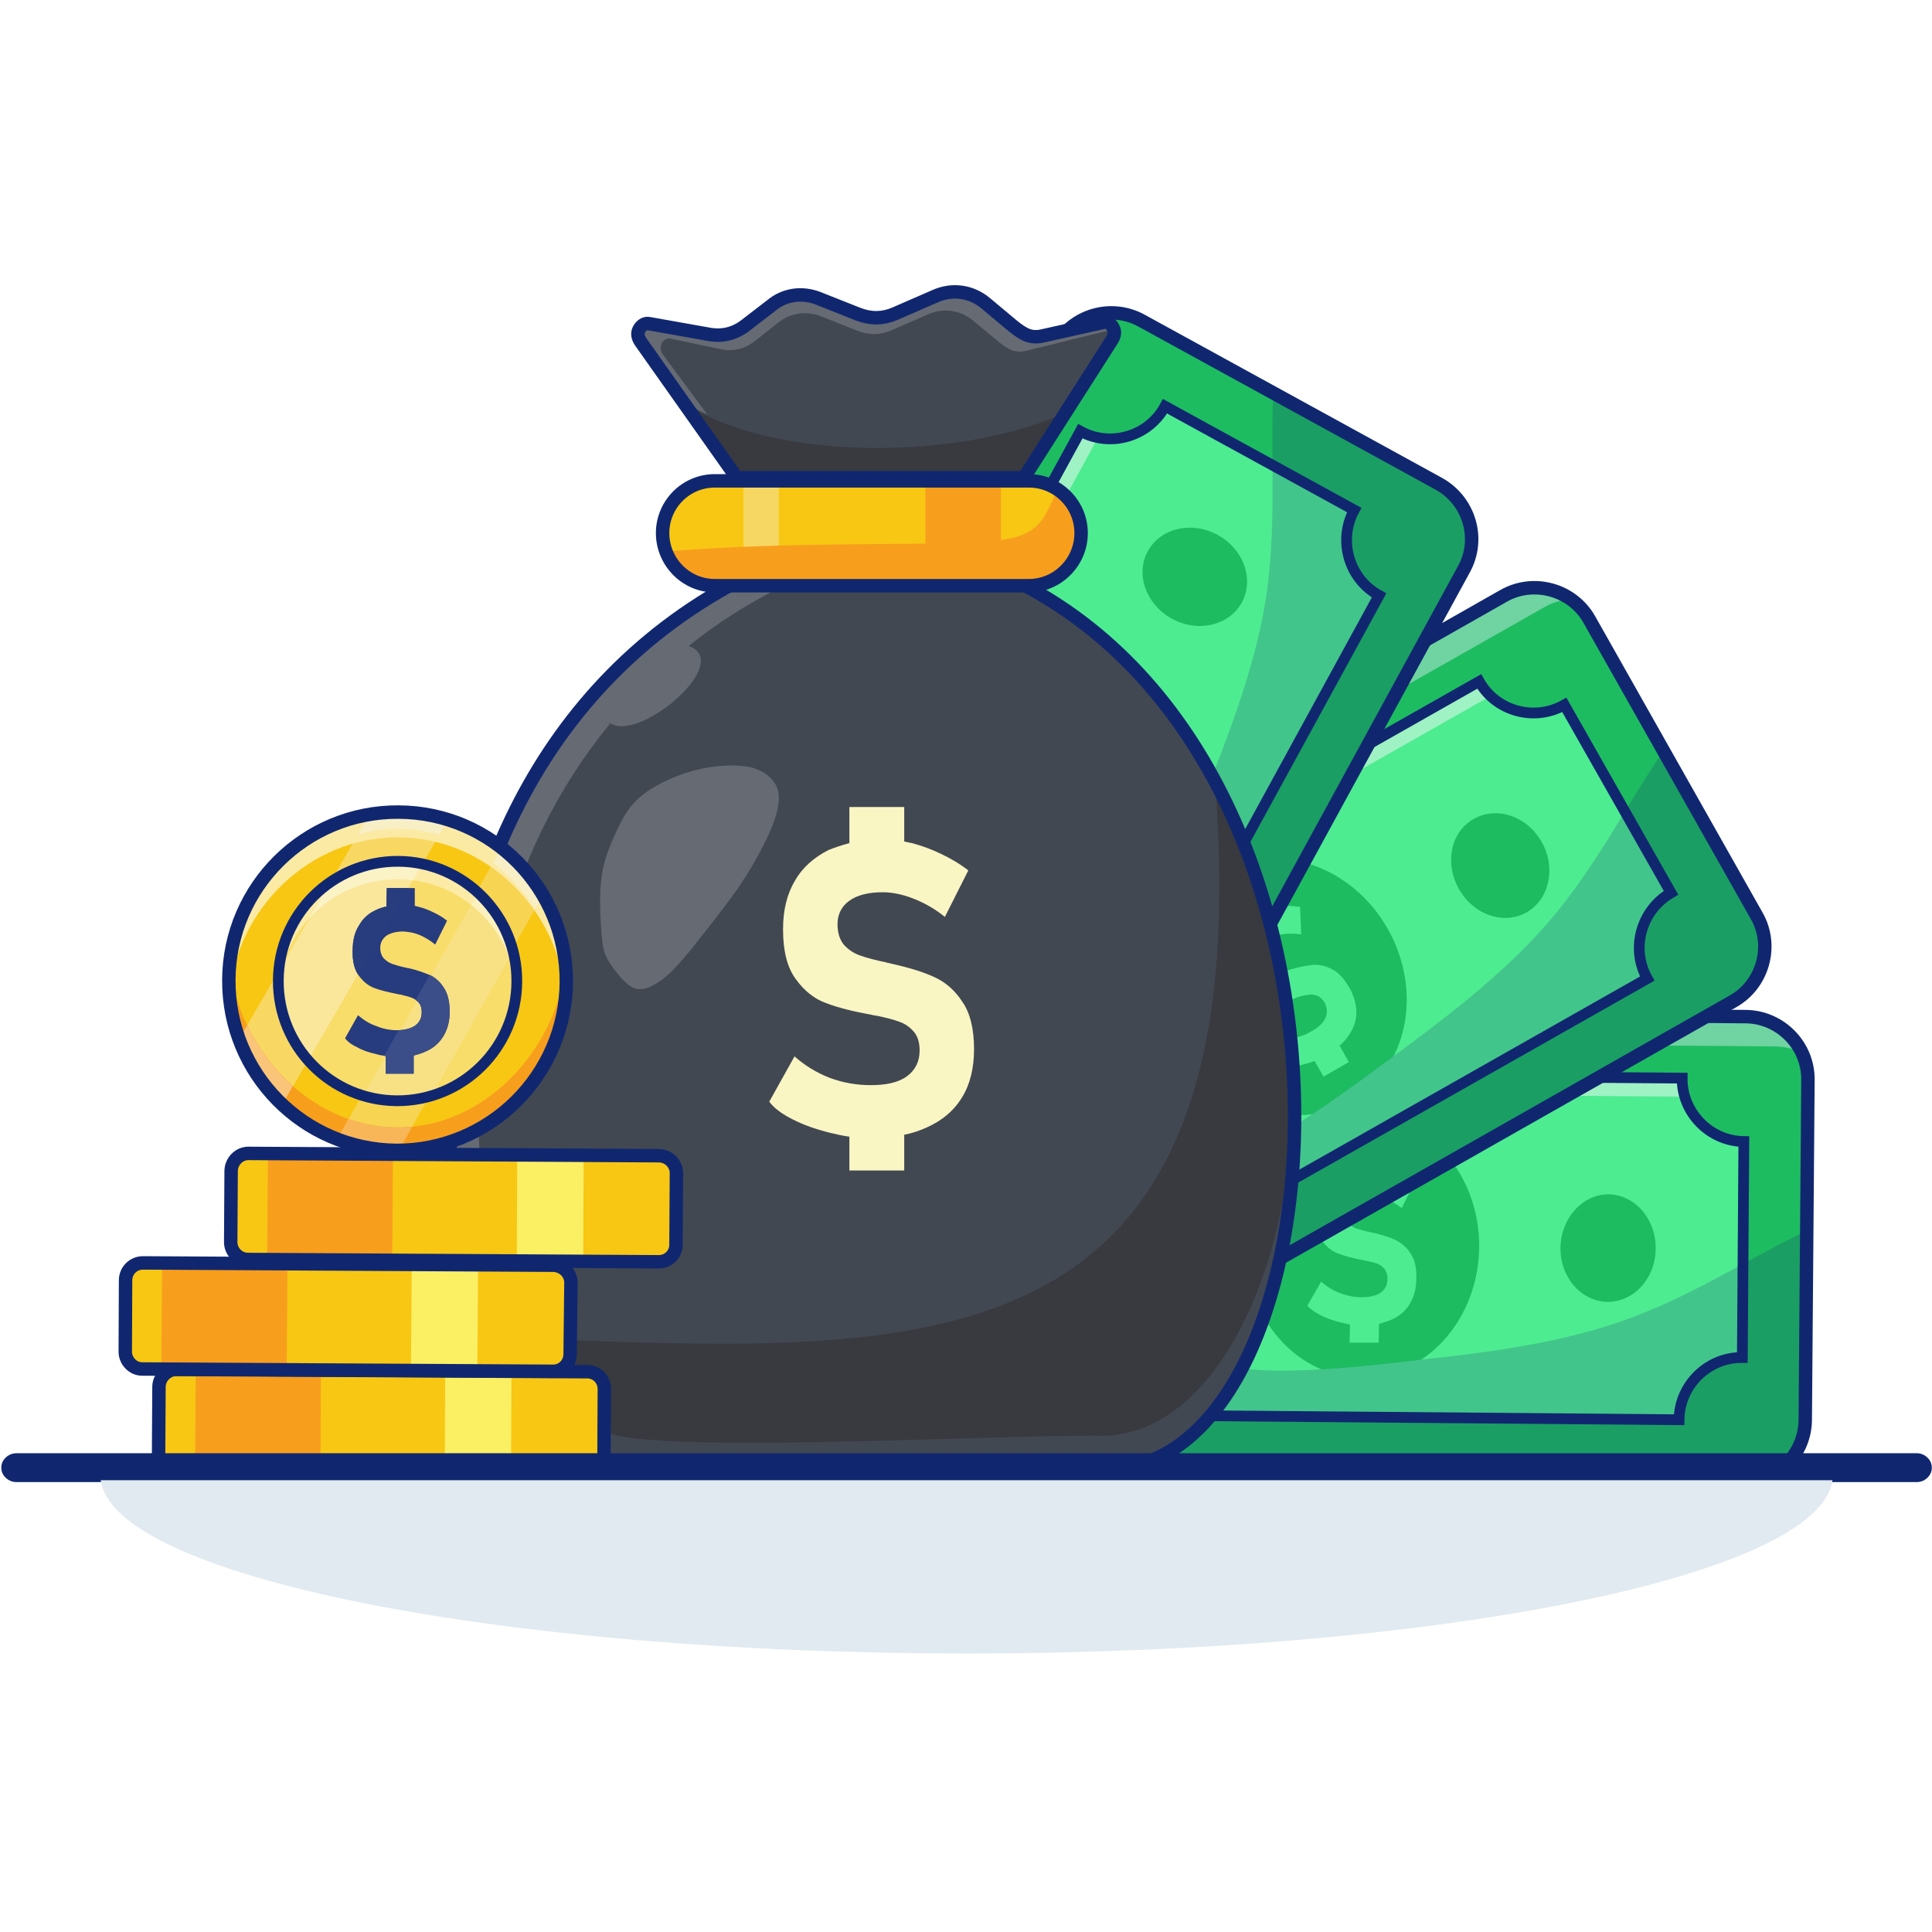 <svg xmlns="http://www.w3.org/2000/svg" xmlns:xlink="http://www.w3.org/1999/xlink" width="100" zoomAndPan="magnify" viewBox="0 0 75 75" height="100" preserveAspectRatio="xMidYMid meet" version="1.0"><defs><clipPath id="84d6ace66e"><path d="M 18 22 L 75 22 L 75 64.172 L 18 64.172 Z M 18 22 " clip-rule="nonzero"/></clipPath><clipPath id="c4414a168a"><path d="M 24 28 L 75 28 L 75 64.172 L 24 64.172 Z M 24 28 " clip-rule="nonzero"/></clipPath><clipPath id="0a98000a97"><path d="M 14 10.922 L 75 10.922 L 75 64.172 L 14 64.172 Z M 14 10.922 " clip-rule="nonzero"/></clipPath><clipPath id="1fe523458b"><path d="M 9 10.922 L 75 10.922 L 75 64.172 L 9 64.172 Z M 9 10.922 " clip-rule="nonzero"/></clipPath><clipPath id="81de373da1"><path d="M 16 10.922 L 68 10.922 L 68 60 L 16 60 Z M 16 10.922 " clip-rule="nonzero"/></clipPath><clipPath id="00e0f269b5"><path d="M 7 10.922 L 61 10.922 L 61 36 L 7 36 Z M 7 10.922 " clip-rule="nonzero"/></clipPath><clipPath id="a37056778f"><path d="M 0 10.922 L 68 10.922 L 68 64.172 L 0 64.172 Z M 0 10.922 " clip-rule="nonzero"/></clipPath><clipPath id="359f9083df"><path d="M 8 10.922 L 59 10.922 L 59 40 L 8 40 Z M 8 10.922 " clip-rule="nonzero"/></clipPath><clipPath id="42a1745f78"><path d="M 0 36 L 41 36 L 41 64.172 L 0 64.172 Z M 0 36 " clip-rule="nonzero"/></clipPath><clipPath id="10842f3668"><path d="M 0 32 L 40 32 L 40 64.172 L 0 64.172 Z M 0 32 " clip-rule="nonzero"/></clipPath><clipPath id="17cd5df290"><path d="M 0 27 L 44 27 L 44 64.172 L 0 64.172 Z M 0 27 " clip-rule="nonzero"/></clipPath><clipPath id="a0478ee8e7"><path d="M 3 57 L 72 57 L 72 64.172 L 3 64.172 Z M 3 57 " clip-rule="nonzero"/></clipPath></defs><path fill="#1ebc61" d="M 38.156 39.203 L 67.77 39.457 C 69.109 39.473 70.199 40.574 70.184 41.918 L 70.078 55.117 C 70.062 56.461 68.961 57.551 67.621 57.535 L 38.008 57.297 C 36.668 57.281 35.578 56.176 35.578 54.836 L 35.699 41.633 C 35.699 40.293 36.816 39.203 38.156 39.203 Z M 38.156 39.203 " fill-opacity="1" fill-rule="evenodd"/><path fill="#1b9e64" d="M 70.137 47.766 L 70.078 55.117 C 70.062 56.461 68.961 57.551 67.621 57.535 L 38.008 57.297 C 36.668 57.281 35.578 56.176 35.578 54.836 L 35.625 50.316 C 37.754 50.555 41.355 51.582 43.859 52.223 C 46.613 52.941 47.996 53.18 49.547 53.207 C 51.094 53.223 52.805 53.059 55.113 52.789 C 57.422 52.539 60.324 52.195 62.828 51.328 C 65.344 50.48 67.457 49.105 69.797 47.941 C 69.898 47.883 70.02 47.824 70.137 47.766 Z M 70.137 47.766 " fill-opacity="1" fill-rule="evenodd"/><path fill="#1ebc61" d="M 38.082 52.18 L 38.141 44.32 C 39.613 44.332 40.836 43.125 40.852 41.648 L 65.031 41.844 C 65.016 43.336 66.223 44.559 67.695 44.574 L 67.637 52.418 C 66.148 52.418 64.926 53.613 64.926 55.102 L 40.746 54.895 C 40.762 53.418 39.555 52.195 38.082 52.18 Z M 38.082 52.18 " fill-opacity="1" fill-rule="evenodd"/><path fill="#1a8f66" d="M 52.926 43.258 C 55.426 43.289 57.438 45.586 57.422 48.406 C 57.395 51.227 55.352 53.508 52.852 53.477 C 50.336 53.461 48.324 51.148 48.355 48.332 C 48.383 45.512 50.426 43.246 52.926 43.258 Z M 52.926 43.258 " fill-opacity="1" fill-rule="evenodd"/><path fill="#1a8f66" d="M 42.859 46.422 C 43.785 46.438 44.512 47.273 44.512 48.301 C 44.5 49.332 43.754 50.164 42.832 50.164 C 41.922 50.152 41.191 49.316 41.191 48.27 C 41.207 47.242 41.953 46.422 42.859 46.422 Z M 42.859 46.422 " fill-opacity="1" fill-rule="evenodd"/><path fill="#1a8f66" d="M 62.441 46.363 C 63.469 46.379 64.285 47.316 64.273 48.465 C 64.273 49.613 63.438 50.539 62.41 50.539 C 61.383 50.523 60.562 49.586 60.578 48.434 C 60.594 47.285 61.43 46.363 62.441 46.363 Z M 62.441 46.363 " fill-opacity="1" fill-rule="evenodd"/><path fill="#4eec91" d="M 38.066 52.449 L 38.141 44.066 C 39.48 44.066 40.582 42.992 40.582 41.648 L 65.301 41.844 C 65.285 43.184 66.371 44.289 67.695 44.305 L 67.637 52.688 C 66.297 52.672 65.195 53.762 65.18 55.102 L 40.477 54.895 C 40.492 53.566 39.406 52.461 38.066 52.449 Z M 38.066 52.449 " fill-opacity="1" fill-rule="evenodd"/><path fill="#92f1bb" d="M 46.91 44.781 C 46.762 45.406 46.73 46.555 46.746 47.301 C 46.777 48.031 46.867 48.348 47.043 48.512 C 47.223 48.676 47.508 48.688 47.848 48.688 C 48.191 48.703 48.594 48.703 48.816 48.688 C 49.055 48.66 49.098 48.613 49.16 48.48 C 49.203 48.348 49.246 48.105 49.277 47.855 C 49.293 47.602 49.309 47.316 49.309 46.957 C 49.324 46.617 49.324 46.184 49.309 45.734 C 49.293 45.289 49.262 44.824 49.129 44.527 C 48.98 44.246 48.758 44.094 48.473 44.035 C 48.191 43.961 47.863 43.961 47.566 44.004 C 47.281 44.051 47.043 44.156 46.91 44.781 Z M 46.91 44.781 " fill-opacity="1" fill-rule="evenodd"/><path fill="#1ebc61" d="M 52.926 43.258 C 55.426 43.289 57.438 45.586 57.422 48.406 C 57.395 51.227 55.352 53.508 52.852 53.477 C 50.336 53.461 48.324 51.148 48.355 48.332 C 48.383 45.512 50.426 43.246 52.926 43.258 Z M 52.926 43.258 " fill-opacity="1" fill-rule="evenodd"/><path fill="#75d49f" d="M 48.371 48.703 C 48.355 48.586 48.355 48.449 48.355 48.332 C 48.371 47.184 48.711 46.125 49.293 45.273 C 49.309 45.422 49.309 45.586 49.309 45.734 C 49.324 46.184 49.324 46.617 49.309 46.957 C 49.309 47.316 49.293 47.602 49.277 47.855 C 49.246 48.105 49.203 48.348 49.16 48.48 C 49.098 48.613 49.055 48.66 48.816 48.688 C 48.695 48.688 48.535 48.703 48.371 48.703 Z M 48.371 48.703 " fill-opacity="1" fill-rule="evenodd"/><path fill="#1b9e64" d="M 55.16 52.789 C 54.473 53.238 53.684 53.492 52.852 53.477 C 52.301 53.477 51.777 53.359 51.289 53.164 C 52.391 53.09 53.625 52.953 55.113 52.789 Z M 55.16 52.789 " fill-opacity="1" fill-rule="evenodd"/><path fill="#1ebc61" d="M 42.859 46.422 C 43.785 46.438 44.512 47.273 44.512 48.301 C 44.5 49.332 43.754 50.164 42.832 50.164 C 41.922 50.152 41.191 49.316 41.191 48.27 C 41.207 47.242 41.953 46.422 42.859 46.422 Z M 42.859 46.422 " fill-opacity="1" fill-rule="evenodd"/><path fill="#1ebc61" d="M 62.441 46.363 C 63.469 46.379 64.285 47.316 64.273 48.465 C 64.273 49.613 63.438 50.539 62.41 50.539 C 61.383 50.523 60.562 49.586 60.578 48.434 C 60.594 47.285 61.43 46.363 62.441 46.363 Z M 62.441 46.363 " fill-opacity="1" fill-rule="evenodd"/><path fill="#4eec91" d="M 52.449 44.633 L 53.598 44.633 L 53.582 45.348 C 53.641 45.363 53.684 45.363 53.746 45.379 C 53.938 45.438 54.148 45.512 54.34 45.602 C 54.535 45.691 54.727 45.809 54.891 45.945 L 54.414 46.898 C 54.207 46.734 53.996 46.617 53.773 46.527 C 53.551 46.438 53.328 46.391 53.133 46.391 C 52.836 46.391 52.613 46.438 52.449 46.555 C 52.285 46.66 52.195 46.824 52.195 47.035 C 52.195 47.211 52.242 47.363 52.332 47.465 C 52.418 47.57 52.523 47.645 52.656 47.691 C 52.793 47.734 52.969 47.777 53.207 47.84 C 53.223 47.84 53.223 47.84 53.223 47.84 C 53.238 47.84 53.254 47.855 53.27 47.855 C 53.281 47.855 53.297 47.855 53.312 47.855 C 53.656 47.941 53.953 48.031 54.176 48.137 C 54.414 48.258 54.609 48.422 54.758 48.66 C 54.922 48.898 54.996 49.227 54.98 49.629 L 54.98 49.645 C 54.98 50.016 54.891 50.344 54.727 50.613 C 54.562 50.898 54.309 51.105 53.996 51.238 C 53.848 51.301 53.699 51.344 53.535 51.391 L 53.52 52.121 L 52.391 52.121 L 52.406 51.418 C 52.27 51.391 52.137 51.359 52.004 51.328 C 51.719 51.254 51.465 51.164 51.242 51.047 C 51.02 50.926 50.855 50.809 50.75 50.688 L 51.289 49.75 C 51.496 49.941 51.734 50.09 52.016 50.195 C 52.285 50.301 52.57 50.359 52.852 50.359 C 53.18 50.359 53.418 50.301 53.598 50.18 C 53.773 50.047 53.863 49.883 53.863 49.645 C 53.863 49.48 53.82 49.359 53.746 49.258 C 53.672 49.168 53.566 49.094 53.445 49.047 C 53.328 49.004 53.164 48.973 52.969 48.93 C 52.969 48.93 52.957 48.93 52.957 48.93 C 52.941 48.93 52.941 48.93 52.941 48.93 C 52.926 48.914 52.91 48.914 52.91 48.914 C 52.895 48.914 52.883 48.914 52.883 48.914 C 52.492 48.84 52.18 48.75 51.941 48.66 C 51.703 48.57 51.496 48.406 51.316 48.152 C 51.152 47.914 51.066 47.57 51.066 47.137 C 51.078 46.75 51.152 46.406 51.316 46.137 C 51.48 45.855 51.719 45.66 52.031 45.512 C 52.152 45.453 52.301 45.406 52.449 45.363 Z M 52.449 44.633 " fill-opacity="1" fill-rule="nonzero"/><path fill="#6fd4a1" d="M 38.156 39.203 L 67.77 39.457 C 68.738 39.457 69.574 40.039 69.961 40.875 C 69.648 40.711 69.289 40.633 68.918 40.621 L 39.301 40.383 C 37.961 40.367 36.844 41.453 36.844 42.797 L 36.727 55.996 C 36.727 56.371 36.816 56.73 36.965 57.043 C 36.145 56.652 35.578 55.805 35.578 54.836 L 35.699 41.633 C 35.699 40.293 36.816 39.203 38.156 39.203 Z M 38.156 39.203 " fill-opacity="1" fill-rule="evenodd"/><path fill="#9ff2c3" d="M 38.066 52.449 L 38.141 44.066 C 39.48 44.066 40.582 42.992 40.582 41.648 L 65.301 41.844 C 65.285 42.098 65.328 42.352 65.402 42.574 L 41.43 42.379 C 41.414 43.707 40.312 44.797 38.988 44.797 L 38.914 52.613 C 38.66 52.508 38.363 52.449 38.066 52.449 Z M 38.066 52.449 " fill-opacity="1" fill-rule="evenodd"/><path fill="#42c58a" d="M 38.066 52.449 L 38.082 50.762 C 39.988 51.18 42.176 51.793 43.859 52.223 C 46.613 52.941 47.996 53.18 49.547 53.207 C 51.094 53.223 52.805 53.059 55.113 52.789 C 57.422 52.539 60.324 52.195 62.828 51.328 C 64.555 50.746 66.102 49.914 67.668 49.062 L 67.637 52.688 C 66.297 52.672 65.195 53.762 65.18 55.102 L 40.477 54.895 C 40.492 53.566 39.406 52.461 38.066 52.449 Z M 38.066 52.449 " fill-opacity="1" fill-rule="evenodd"/><g clip-path="url(#84d6ace66e)"><path stroke-linecap="butt" transform="matrix(1.489, 0, 0, 1.492, 0.052, 11.071)" fill="none" stroke-linejoin="miter" d="M 25.591 18.86 L 45.479 19.031 C 46.379 19.041 47.111 19.78 47.1 20.68 L 47.03 29.53 C 47.019 30.43 46.279 31.161 45.379 31.151 L 25.491 30.991 C 24.591 30.98 23.859 30.239 23.859 29.341 L 23.941 20.489 C 23.941 19.591 24.691 18.86 25.591 18.86 Z M 25.591 18.86 " stroke="#102770" stroke-width="0.35" stroke-opacity="1" stroke-miterlimit="22.926"/></g><g clip-path="url(#c4414a168a)"><path stroke-linecap="butt" transform="matrix(1.489, 0, 0, 1.492, 0.052, 11.071)" fill="none" stroke-linejoin="miter" d="M 25.53 27.741 L 25.58 22.121 C 26.48 22.121 27.22 21.401 27.22 20.5 L 43.821 20.631 C 43.811 21.529 44.54 22.27 45.429 22.281 L 45.39 27.901 C 44.49 27.89 43.75 28.621 43.74 29.519 L 27.149 29.38 C 27.16 28.49 26.43 27.749 25.53 27.741 Z M 25.53 27.741 " stroke="#102770" stroke-width="0.28" stroke-opacity="1" stroke-miterlimit="22.926"/></g><path fill="#1ebc61" d="M 32.602 37.754 L 58.375 23.125 C 59.535 22.469 61.039 22.883 61.695 24.047 L 68.188 35.535 C 68.859 36.695 68.441 38.203 67.281 38.859 L 41.492 53.492 C 40.328 54.148 38.84 53.73 38.172 52.566 L 31.68 41.082 C 31.023 39.918 31.441 38.41 32.602 37.754 Z M 32.602 37.754 " fill-opacity="1" fill-rule="evenodd"/><path fill="#1b9e64" d="M 64.586 29.148 L 68.188 35.535 C 68.859 36.695 68.441 38.203 67.281 38.859 L 41.492 53.492 C 40.328 54.148 38.84 53.73 38.172 52.566 L 35.953 48.645 C 37.918 47.777 41.551 46.855 44.035 46.168 C 46.777 45.406 48.102 44.914 49.457 44.168 C 50.812 43.41 52.195 42.41 54.07 41.023 C 55.934 39.648 58.285 37.891 60.027 35.891 C 61.77 33.891 62.93 31.641 64.359 29.461 C 64.434 29.359 64.512 29.254 64.586 29.148 Z M 64.586 29.148 " fill-opacity="1" fill-rule="evenodd"/><path fill="#1ebc61" d="M 39.004 49.031 L 35.148 42.188 C 36.43 41.453 36.891 39.801 36.16 38.516 L 57.199 26.57 C 57.93 27.867 59.582 28.328 60.863 27.598 L 64.734 34.43 C 63.438 35.16 62.992 36.816 63.723 38.098 L 42.68 50.047 C 41.953 48.75 40.301 48.301 39.004 49.031 Z M 39.004 49.031 " fill-opacity="1" fill-rule="evenodd"/><path fill="#1a8f66" d="M 47.418 33.863 C 49.605 32.625 52.492 33.609 53.879 36.07 C 55.262 38.531 54.625 41.516 52.449 42.754 C 50.273 43.992 47.387 43.008 45.988 40.547 C 44.602 38.098 45.242 35.102 47.418 33.863 Z M 47.418 33.863 " fill-opacity="1" fill-rule="evenodd"/><path fill="#1a8f66" d="M 40.285 41.633 C 41.09 41.188 42.145 41.543 42.652 42.438 C 43.156 43.348 42.918 44.438 42.117 44.887 C 41.328 45.332 40.27 44.977 39.762 44.078 C 39.258 43.184 39.496 42.098 40.285 41.633 Z M 40.285 41.633 " fill-opacity="1" fill-rule="evenodd"/><path fill="#1a8f66" d="M 57.215 31.789 C 58.105 31.281 59.285 31.684 59.848 32.684 C 60.414 33.684 60.148 34.906 59.27 35.414 C 58.375 35.922 57.199 35.52 56.633 34.504 C 56.066 33.504 56.32 32.281 57.215 31.789 Z M 57.215 31.789 " fill-opacity="1" fill-rule="evenodd"/><path fill="#4eec91" d="M 39.137 49.258 L 35.012 41.961 C 36.176 41.289 36.59 39.801 35.922 38.637 L 57.422 26.449 C 58.078 27.613 59.566 28.016 60.727 27.359 L 64.867 34.652 C 63.707 35.324 63.289 36.816 63.945 37.98 L 42.445 50.164 C 41.789 49.004 40.301 48.598 39.137 49.258 Z M 39.137 49.258 " fill-opacity="1" fill-rule="evenodd"/><path fill="#92f1bb" d="M 42.965 38.188 C 43.156 38.801 43.695 39.828 44.082 40.441 C 44.484 41.066 44.707 41.305 44.945 41.352 C 45.184 41.395 45.438 41.277 45.734 41.113 C 46.031 40.949 46.375 40.738 46.566 40.621 C 46.762 40.484 46.777 40.41 46.762 40.277 C 46.73 40.129 46.656 39.902 46.555 39.664 C 46.434 39.426 46.301 39.188 46.137 38.875 C 45.957 38.574 45.766 38.188 45.527 37.816 C 45.289 37.426 45.035 37.055 44.766 36.875 C 44.5 36.684 44.23 36.684 43.945 36.758 C 43.664 36.848 43.383 37.012 43.156 37.188 C 42.934 37.367 42.77 37.578 42.965 38.188 Z M 42.965 38.188 " fill-opacity="1" fill-rule="evenodd"/><path fill="#1ebc61" d="M 47.418 33.863 C 49.605 32.625 52.492 33.609 53.879 36.07 C 55.262 38.531 54.625 41.516 52.449 42.754 C 50.273 43.992 47.387 43.008 45.988 40.547 C 44.602 38.098 45.242 35.102 47.418 33.863 Z M 47.418 33.863 " fill-opacity="1" fill-rule="evenodd"/><path fill="#75d49f" d="M 46.18 40.859 C 46.121 40.754 46.047 40.648 45.988 40.547 C 45.422 39.547 45.199 38.457 45.273 37.426 C 45.363 37.547 45.449 37.68 45.527 37.816 C 45.766 38.188 45.957 38.574 46.137 38.875 C 46.301 39.188 46.434 39.426 46.555 39.664 C 46.656 39.902 46.73 40.129 46.762 40.277 C 46.777 40.41 46.762 40.484 46.566 40.621 C 46.477 40.68 46.328 40.77 46.18 40.859 Z M 46.18 40.859 " fill-opacity="1" fill-rule="evenodd"/><path fill="#1b9e64" d="M 54.102 40.992 C 53.746 41.723 53.18 42.336 52.449 42.754 C 51.973 43.02 51.465 43.184 50.945 43.258 C 51.867 42.648 52.867 41.902 54.07 41.023 Z M 54.102 40.992 " fill-opacity="1" fill-rule="evenodd"/><path fill="#1ebc61" d="M 40.285 41.633 C 41.09 41.188 42.145 41.543 42.652 42.438 C 43.156 43.348 42.918 44.438 42.117 44.887 C 41.328 45.332 40.27 44.977 39.762 44.078 C 39.258 43.184 39.496 42.098 40.285 41.633 Z M 40.285 41.633 " fill-opacity="1" fill-rule="evenodd"/><path fill="#1ebc61" d="M 57.215 31.789 C 58.105 31.281 59.285 31.684 59.848 32.684 C 60.414 33.684 60.148 34.906 59.27 35.414 C 58.375 35.922 57.199 35.52 56.633 34.504 C 56.066 33.504 56.32 32.281 57.215 31.789 Z M 57.215 31.789 " fill-opacity="1" fill-rule="evenodd"/><path fill="#4eec91" d="M 47.699 35.281 L 48.684 34.711 L 49.023 35.34 C 49.086 35.324 49.129 35.309 49.188 35.293 C 49.383 35.234 49.59 35.191 49.812 35.176 C 50.039 35.16 50.246 35.176 50.469 35.203 L 50.512 36.277 C 50.262 36.234 50.008 36.234 49.785 36.266 C 49.547 36.293 49.336 36.367 49.16 36.473 C 48.906 36.605 48.727 36.77 48.652 36.949 C 48.562 37.129 48.562 37.309 48.668 37.488 L 48.668 37.504 C 48.758 37.652 48.875 37.754 48.996 37.801 C 49.129 37.844 49.262 37.859 49.398 37.832 C 49.531 37.801 49.723 37.754 49.949 37.68 C 49.949 37.68 49.949 37.68 49.961 37.68 C 49.977 37.68 49.992 37.668 50.008 37.668 C 50.023 37.668 50.023 37.652 50.039 37.652 C 50.379 37.547 50.691 37.488 50.945 37.457 C 51.199 37.441 51.453 37.488 51.703 37.621 C 51.957 37.742 52.18 37.996 52.375 38.336 L 52.391 38.352 C 52.57 38.68 52.656 39.008 52.656 39.336 C 52.645 39.648 52.539 39.949 52.332 40.23 C 52.242 40.367 52.121 40.484 52.004 40.59 L 52.359 41.23 L 51.379 41.797 L 51.035 41.188 C 50.914 41.23 50.781 41.277 50.648 41.305 C 50.363 41.395 50.098 41.441 49.844 41.453 C 49.59 41.469 49.398 41.441 49.246 41.379 L 49.246 40.305 C 49.516 40.367 49.801 40.367 50.098 40.32 C 50.379 40.277 50.648 40.188 50.902 40.039 C 51.184 39.891 51.363 39.711 51.453 39.516 C 51.539 39.32 51.527 39.129 51.422 38.918 C 51.332 38.785 51.242 38.695 51.125 38.652 C 51.004 38.605 50.887 38.59 50.766 38.621 C 50.633 38.637 50.469 38.68 50.289 38.738 C 50.273 38.738 50.273 38.754 50.273 38.754 C 50.262 38.754 50.262 38.754 50.246 38.754 C 50.246 38.754 50.23 38.754 50.23 38.77 C 50.215 38.77 50.199 38.77 50.199 38.785 C 49.828 38.902 49.516 38.992 49.262 39.023 C 49.008 39.066 48.742 39.023 48.473 38.902 C 48.207 38.785 47.969 38.531 47.742 38.145 C 47.551 37.801 47.461 37.473 47.461 37.16 C 47.477 36.832 47.566 36.531 47.758 36.266 C 47.848 36.145 47.938 36.027 48.059 35.922 Z M 47.699 35.281 " fill-opacity="1" fill-rule="nonzero"/><path fill="#6fd4a1" d="M 32.602 37.754 L 58.375 23.125 C 59.223 22.645 60.238 22.734 60.98 23.258 C 60.625 23.289 60.281 23.375 59.953 23.57 L 34.18 38.188 C 33.02 38.859 32.602 40.352 33.258 41.516 L 39.75 53 C 39.941 53.328 40.18 53.598 40.477 53.805 C 39.57 53.863 38.648 53.418 38.172 52.566 L 31.68 41.082 C 31.023 39.918 31.441 38.41 32.602 37.754 Z M 32.602 37.754 " fill-opacity="1" fill-rule="evenodd"/><path fill="#9ff2c3" d="M 39.137 49.258 L 35.012 41.961 C 36.176 41.289 36.59 39.801 35.922 38.637 L 57.422 26.449 C 57.543 26.66 57.707 26.852 57.867 27.016 L 37.023 38.844 C 37.68 40.023 37.262 41.516 36.102 42.172 L 39.957 48.973 C 39.676 49.016 39.391 49.105 39.137 49.258 Z M 39.137 49.258 " fill-opacity="1" fill-rule="evenodd"/><path fill="#42c58a" d="M 39.137 49.258 L 38.305 47.793 C 40.164 47.199 42.367 46.629 44.035 46.168 C 46.777 45.406 48.102 44.914 49.457 44.168 C 50.812 43.41 52.195 42.41 54.07 41.023 C 55.934 39.648 58.285 37.891 60.027 35.891 C 61.234 34.52 62.156 33.012 63.082 31.508 L 64.867 34.652 C 63.707 35.324 63.289 36.816 63.945 37.98 L 42.445 50.164 C 41.789 49.004 40.301 48.598 39.137 49.258 Z M 39.137 49.258 " fill-opacity="1" fill-rule="evenodd"/><g clip-path="url(#0a98000a97)"><path stroke-linecap="butt" transform="matrix(1.489, 0, 0, 1.492, 0.052, 11.071)" fill="none" stroke-linejoin="miter" d="M 21.86 17.889 L 39.17 8.081 C 39.949 7.641 40.959 7.919 41.4 8.699 L 45.76 16.401 C 46.211 17.179 45.93 18.19 45.151 18.63 L 27.831 28.44 C 27.049 28.88 26.05 28.6 25.601 27.819 L 21.241 20.12 C 20.8 19.34 21.081 18.329 21.86 17.889 Z M 21.86 17.889 " stroke="#102770" stroke-width="0.35" stroke-opacity="1" stroke-miterlimit="22.926"/></g><path stroke-linecap="butt" transform="matrix(1.489, 0, 0, 1.492, 0.052, 11.071)" fill="none" stroke-linejoin="miter" d="M 26.249 25.601 L 23.479 20.709 C 24.261 20.259 24.539 19.261 24.09 18.481 L 38.53 10.31 C 38.97 11.09 39.97 11.36 40.749 10.92 L 43.53 15.809 C 42.751 16.26 42.47 17.26 42.911 18.041 L 28.471 26.209 C 28.031 25.431 27.031 25.159 26.249 25.601 Z M 26.249 25.601 " stroke="#102770" stroke-width="0.28" stroke-opacity="1" stroke-miterlimit="22.926"/><path fill="#1ebc61" d="M 26.781 39.457 L 41 13.414 C 41.641 12.234 43.129 11.801 44.305 12.441 L 55.859 18.781 C 57.035 19.438 57.48 20.914 56.828 22.094 L 42.605 48.137 C 41.969 49.316 40.477 49.75 39.301 49.105 L 27.746 42.766 C 26.57 42.125 26.125 40.633 26.781 39.457 Z M 26.781 39.457 " fill-opacity="1" fill-rule="evenodd"/><path fill="#1b9e64" d="M 49.426 15.262 L 55.859 18.781 C 57.035 19.438 57.48 20.914 56.828 22.094 L 42.605 48.137 C 41.969 49.316 40.477 49.75 39.301 49.105 L 35.355 46.945 C 36.562 45.168 39.168 42.469 40.926 40.574 C 42.844 38.473 43.711 37.367 44.469 36.012 C 45.227 34.652 45.883 33.059 46.746 30.91 C 47.609 28.746 48.684 26.016 49.113 23.406 C 49.547 20.781 49.336 18.262 49.41 15.648 C 49.426 15.516 49.426 15.398 49.426 15.262 Z M 49.426 15.262 " fill-opacity="1" fill-rule="evenodd"/><path fill="#1ebc61" d="M 38.141 45.645 L 31.262 41.871 C 31.977 40.574 31.5 38.934 30.188 38.219 L 41.805 16.977 C 43.098 17.68 44.75 17.203 45.449 15.902 L 52.344 19.676 C 51.629 20.977 52.105 22.617 53.402 23.332 L 41.805 44.586 C 40.508 43.871 38.855 44.348 38.141 45.645 Z M 38.141 45.645 " fill-opacity="1" fill-rule="evenodd"/><path fill="#1a8f66" d="M 37.336 28.328 C 38.527 26.121 41.504 25.434 43.977 26.793 C 46.449 28.148 47.477 31.027 46.27 33.223 C 45.078 35.43 42.102 36.113 39.629 34.758 C 37.156 33.398 36.129 30.52 37.336 28.328 Z M 37.336 28.328 " fill-opacity="1" fill-rule="evenodd"/><path fill="#1a8f66" d="M 35.355 38.695 C 35.789 37.891 36.875 37.652 37.781 38.145 C 38.676 38.637 39.062 39.695 38.617 40.484 C 38.184 41.289 37.098 41.543 36.191 41.051 C 35.281 40.559 34.91 39.5 35.355 38.695 Z M 35.355 38.695 " fill-opacity="1" fill-rule="evenodd"/><path fill="#1a8f66" d="M 44.559 21.395 C 45.051 20.496 46.27 20.215 47.27 20.766 C 48.281 21.316 48.695 22.496 48.207 23.391 C 47.715 24.285 46.508 24.57 45.496 24.02 C 44.484 23.465 44.066 22.289 44.559 21.395 Z M 44.559 21.395 " fill-opacity="1" fill-rule="evenodd"/><path fill="#4eec91" d="M 38.379 45.781 L 31.039 41.754 C 31.68 40.574 31.246 39.098 30.07 38.457 L 41.938 16.738 C 43.098 17.379 44.586 16.949 45.227 15.77 L 52.57 19.797 C 51.93 20.977 52.359 22.469 53.535 23.109 L 41.668 44.812 C 40.508 44.168 39.02 44.602 38.379 45.781 Z M 38.379 45.781 " fill-opacity="1" fill-rule="evenodd"/><path fill="#92f1bb" d="M 35.801 34.355 C 36.293 34.773 37.293 35.355 37.961 35.684 C 38.617 36.012 38.93 36.086 39.168 35.996 C 39.391 35.906 39.523 35.668 39.703 35.367 C 39.867 35.07 40.062 34.727 40.148 34.52 C 40.238 34.297 40.227 34.234 40.137 34.117 C 40.031 34.012 39.852 33.863 39.629 33.715 C 39.422 33.578 39.184 33.445 38.871 33.266 C 38.559 33.086 38.184 32.879 37.797 32.684 C 37.395 32.492 36.965 32.312 36.652 32.281 C 36.324 32.266 36.086 32.402 35.891 32.625 C 35.699 32.832 35.551 33.133 35.445 33.398 C 35.355 33.684 35.324 33.938 35.801 34.355 Z M 35.801 34.355 " fill-opacity="1" fill-rule="evenodd"/><path fill="#1ebc61" d="M 37.336 28.328 C 38.527 26.121 41.504 25.434 43.977 26.793 C 46.449 28.148 47.477 31.027 46.27 33.223 C 45.078 35.43 42.102 36.113 39.629 34.758 C 37.156 33.398 36.129 30.52 37.336 28.328 Z M 37.336 28.328 " fill-opacity="1" fill-rule="evenodd"/><path fill="#75d49f" d="M 39.941 34.922 C 39.836 34.875 39.734 34.816 39.629 34.758 C 38.617 34.207 37.855 33.398 37.383 32.492 C 37.516 32.551 37.648 32.609 37.797 32.684 C 38.184 32.879 38.559 33.086 38.871 33.266 C 39.184 33.445 39.422 33.578 39.629 33.715 C 39.852 33.863 40.031 34.012 40.137 34.117 C 40.227 34.234 40.238 34.297 40.148 34.52 C 40.105 34.625 40.031 34.773 39.941 34.922 Z M 39.941 34.922 " fill-opacity="1" fill-rule="evenodd"/><path fill="#1b9e64" d="M 46.762 30.863 C 46.836 31.672 46.672 32.492 46.27 33.223 C 46.016 33.715 45.66 34.117 45.258 34.445 C 45.719 33.445 46.195 32.297 46.746 30.91 Z M 46.762 30.863 " fill-opacity="1" fill-rule="evenodd"/><path fill="#1ebc61" d="M 35.355 38.695 C 35.789 37.891 36.875 37.652 37.781 38.145 C 38.676 38.637 39.062 39.695 38.617 40.484 C 38.184 41.289 37.098 41.543 36.191 41.051 C 35.281 40.559 34.91 39.5 35.355 38.695 Z M 35.355 38.695 " fill-opacity="1" fill-rule="evenodd"/><path fill="#1ebc61" d="M 44.559 21.395 C 45.051 20.496 46.27 20.215 47.27 20.766 C 48.281 21.316 48.695 22.496 48.207 23.391 C 47.715 24.285 46.508 24.57 45.496 24.02 C 44.484 23.465 44.066 22.289 44.559 21.395 Z M 44.559 21.395 " fill-opacity="1" fill-rule="evenodd"/><path fill="#4eec91" d="M 38.305 29.387 L 38.84 28.387 L 39.465 28.73 C 39.512 28.688 39.539 28.641 39.57 28.613 C 39.719 28.449 39.883 28.312 40.047 28.18 C 40.227 28.059 40.418 27.941 40.613 27.852 L 41.223 28.73 C 40.984 28.836 40.777 28.969 40.598 29.121 C 40.402 29.27 40.27 29.449 40.164 29.625 C 40.031 29.879 39.973 30.105 39.988 30.297 C 40.016 30.508 40.121 30.656 40.301 30.746 L 40.301 30.762 C 40.465 30.836 40.598 30.863 40.73 30.836 C 40.863 30.805 40.984 30.746 41.09 30.656 C 41.191 30.551 41.328 30.418 41.477 30.238 C 41.492 30.238 41.492 30.238 41.492 30.238 C 41.492 30.238 41.492 30.223 41.492 30.223 C 41.504 30.223 41.504 30.207 41.52 30.191 C 41.535 30.18 41.535 30.18 41.551 30.164 C 41.789 29.895 42.012 29.688 42.207 29.523 C 42.414 29.371 42.652 29.285 42.934 29.254 C 43.219 29.238 43.547 29.312 43.902 29.523 C 44.246 29.699 44.484 29.941 44.648 30.207 C 44.812 30.492 44.871 30.805 44.84 31.148 C 44.84 31.312 44.812 31.461 44.75 31.625 L 45.406 31.984 L 44.855 32.984 L 44.246 32.641 C 44.172 32.742 44.082 32.848 43.992 32.953 C 43.785 33.176 43.59 33.355 43.383 33.488 C 43.172 33.641 42.98 33.727 42.832 33.742 L 42.266 32.832 C 42.531 32.742 42.77 32.594 42.996 32.414 C 43.219 32.223 43.395 32 43.531 31.746 C 43.695 31.461 43.754 31.223 43.723 31 C 43.695 30.789 43.59 30.625 43.383 30.52 C 43.246 30.434 43.113 30.418 42.996 30.434 C 42.875 30.461 42.758 30.52 42.668 30.609 C 42.562 30.684 42.457 30.805 42.324 30.969 C 42.324 30.969 42.324 30.969 42.324 30.984 C 42.309 30.984 42.309 30.984 42.309 31 C 42.293 31 42.293 31 42.281 31.016 C 42.281 31.027 42.281 31.027 42.266 31.043 C 42.027 31.344 41.805 31.582 41.609 31.746 C 41.414 31.922 41.164 32.012 40.879 32.059 C 40.582 32.086 40.238 32 39.852 31.789 C 39.512 31.609 39.258 31.371 39.094 31.102 C 38.93 30.82 38.855 30.52 38.883 30.18 C 38.883 30.043 38.914 29.895 38.961 29.746 Z M 38.305 29.387 " fill-opacity="1" fill-rule="nonzero"/><path fill="#6fd4a1" d="M 26.781 39.457 L 41 13.414 C 41.461 12.562 42.367 12.102 43.277 12.16 C 42.996 12.355 42.742 12.637 42.562 12.949 L 28.344 38.992 C 27.703 40.172 28.133 41.664 29.312 42.305 L 40.879 48.645 C 41.207 48.824 41.551 48.914 41.906 48.941 C 41.164 49.465 40.148 49.57 39.301 49.105 L 27.746 42.766 C 26.57 42.125 26.125 40.633 26.781 39.457 Z M 26.781 39.457 " fill-opacity="1" fill-rule="evenodd"/><path fill="#9ff2c3" d="M 38.379 45.781 L 31.039 41.754 C 31.68 40.574 31.246 39.098 30.07 38.457 L 41.938 16.738 C 42.145 16.859 42.383 16.949 42.621 16.992 L 31.113 38.055 C 32.289 38.695 32.719 40.172 32.082 41.352 L 38.914 45.109 C 38.707 45.289 38.527 45.512 38.379 45.781 Z M 38.379 45.781 " fill-opacity="1" fill-rule="evenodd"/><path fill="#42c58a" d="M 38.379 45.781 L 36.906 44.977 C 38.172 43.5 39.75 41.844 40.926 40.574 C 42.844 38.473 43.711 37.367 44.469 36.012 C 45.227 34.652 45.883 33.059 46.746 30.91 C 47.609 28.746 48.684 26.016 49.113 23.406 C 49.41 21.586 49.41 19.828 49.398 18.066 L 52.57 19.797 C 51.93 20.977 52.359 22.469 53.535 23.109 L 41.668 44.812 C 40.508 44.168 39.02 44.602 38.379 45.781 Z M 38.379 45.781 " fill-opacity="1" fill-rule="evenodd"/><g clip-path="url(#1fe523458b)"><path stroke-linecap="butt" transform="matrix(1.489, 0, 0, 1.492, 0.052, 11.071)" fill="none" stroke-linejoin="miter" d="M 17.951 19.031 L 27.501 1.571 C 27.931 0.78 28.93 0.489 29.72 0.919 L 37.48 5.169 C 38.27 5.609 38.569 6.599 38.131 7.39 L 28.579 24.85 C 28.151 25.641 27.149 25.931 26.359 25.499 L 18.599 21.249 C 17.81 20.819 17.51 19.819 17.951 19.031 Z M 17.951 19.031 " stroke="#102770" stroke-width="0.35" stroke-opacity="1" stroke-miterlimit="22.926"/></g><g clip-path="url(#81de373da1)"><path stroke-linecap="butt" transform="matrix(1.489, 0, 0, 1.492, 0.052, 11.071)" fill="none" stroke-linejoin="miter" d="M 25.74 23.271 L 20.811 20.57 C 21.241 19.78 20.95 18.79 20.16 18.36 L 28.13 3.799 C 28.909 4.229 29.909 3.941 30.339 3.15 L 35.271 5.85 C 34.841 6.641 35.13 7.641 35.919 8.071 L 27.949 22.621 C 27.17 22.189 26.171 22.48 25.74 23.271 Z M 25.74 23.271 " stroke="#102770" stroke-width="0.28" stroke-opacity="1" stroke-miterlimit="22.926"/></g><path fill="#383a3f" d="M 25.188 12.562 L 27.539 12.98 C 28.059 13.07 28.535 12.949 28.953 12.621 L 29.938 11.863 C 30.457 11.43 31.129 11.34 31.754 11.578 L 33.332 12.203 C 33.809 12.383 34.27 12.383 34.746 12.176 L 36.324 11.488 C 36.98 11.207 37.695 11.309 38.246 11.758 L 39.316 12.652 C 39.75 12.996 40.016 13.145 40.477 13.039 L 42.875 12.504 C 43.023 12.473 43.156 12.605 43.219 12.742 C 43.293 12.875 43.262 13.023 43.188 13.16 L 39.75 18.543 L 28.598 18.543 L 24.859 13.25 C 24.77 13.113 24.727 12.949 24.801 12.801 C 24.875 12.652 25.023 12.531 25.188 12.562 Z M 25.188 12.562 " fill-opacity="1" fill-rule="evenodd"/><path fill="#424852" d="M 25.188 12.562 L 27.539 12.98 C 28.059 13.07 28.535 12.949 28.953 12.621 L 29.938 11.863 C 30.457 11.43 31.129 11.34 31.754 11.578 L 33.332 12.203 C 33.809 12.383 34.27 12.383 34.746 12.176 L 36.324 11.488 C 36.98 11.207 37.695 11.309 38.246 11.758 L 39.316 12.652 C 39.75 12.996 40.016 13.145 40.477 13.039 L 42.875 12.504 C 43.023 12.473 43.156 12.605 43.219 12.742 C 43.293 12.875 43.262 13.023 43.188 13.16 L 41.355 16.023 C 37.352 17.859 29.996 17.961 26.527 15.621 L 24.859 13.25 C 24.77 13.113 24.727 12.949 24.801 12.801 C 24.875 12.652 25.023 12.531 25.188 12.562 Z M 25.188 12.562 " fill-opacity="1" fill-rule="evenodd"/><path fill="#666a73" d="M 25.188 12.562 L 27.555 12.98 C 28.074 13.07 28.551 12.949 28.969 12.621 L 29.938 11.863 C 30.473 11.43 31.141 11.34 31.766 11.578 L 33.348 12.203 C 33.809 12.383 34.285 12.383 34.746 12.176 L 36.34 11.488 C 36.992 11.207 37.695 11.309 38.246 11.758 L 39.332 12.652 C 39.75 12.996 40.031 13.145 40.492 13.039 L 42.891 12.504 C 43.039 12.473 43.172 12.605 43.234 12.742 C 43.234 12.758 43.246 12.77 43.246 12.785 C 42.07 13.055 40.953 13.352 39.824 13.621 C 39.391 13.711 39.152 13.578 38.766 13.266 L 37.77 12.441 C 37.277 12.039 36.621 11.938 36.027 12.203 L 34.582 12.832 C 34.164 13.012 33.734 13.012 33.301 12.848 L 31.871 12.277 C 31.289 12.055 30.68 12.145 30.203 12.531 L 29.312 13.234 C 28.938 13.531 28.492 13.652 28.016 13.562 L 26.02 13.145 C 25.871 13.113 25.738 13.219 25.676 13.352 C 25.617 13.504 25.648 13.637 25.738 13.77 L 26.094 14.25 L 27.449 16.082 C 27.27 16.008 26.703 15.711 26.543 15.621 L 25.59 14.25 L 24.875 13.25 C 24.785 13.113 24.738 12.949 24.812 12.801 C 24.887 12.652 25.023 12.531 25.188 12.562 Z M 25.188 12.562 " fill-opacity="1" fill-rule="evenodd"/><g clip-path="url(#00e0f269b5)"><path stroke-linecap="butt" transform="matrix(1.489, 0, 0, 1.492, 0.052, 11.071)" fill="none" stroke-linejoin="miter" d="M 16.881 1 L 18.46 1.28 C 18.809 1.34 19.129 1.259 19.41 1.039 L 20.071 0.531 C 20.42 0.24 20.871 0.18 21.291 0.34 L 22.351 0.759 C 22.671 0.879 22.98 0.879 23.3 0.741 L 24.36 0.28 C 24.801 0.091 25.281 0.159 25.651 0.46 L 26.37 1.06 C 26.661 1.291 26.84 1.39 27.149 1.319 L 28.76 0.961 C 28.86 0.94 28.949 1.029 28.991 1.12 C 29.041 1.209 29.02 1.309 28.97 1.401 L 26.661 5.009 L 19.171 5.009 L 16.66 1.461 C 16.6 1.369 16.571 1.259 16.621 1.16 C 16.671 1.06 16.771 0.979 16.881 1 Z M 16.881 1 " stroke="#102770" stroke-width="0.35" stroke-opacity="1" stroke-miterlimit="22.926"/></g><path fill="#424852" d="M 29.074 22.332 L 38.988 22.332 C 54.398 29.461 52.359 57.52 42.695 57.012 C 38.379 57.012 27.492 57.715 24.023 57.191 C 16.387 56.027 12.395 30.684 29.074 22.332 Z M 29.074 22.332 " fill-opacity="1" fill-rule="evenodd"/><path fill="#383a3f" d="M 30.652 25.137 L 40.566 25.137 C 55.055 31.82 51.094 56.16 42.547 55.73 C 38.23 55.73 27.73 56.312 24.262 55.789 C 22.773 55.551 21.418 54.402 20.332 52.625 C 17.934 44.184 19.336 30.789 30.652 25.137 Z M 30.652 25.137 " fill-opacity="1" fill-rule="evenodd"/><path stroke-linecap="butt" transform="matrix(1.489, 0, 0, 1.492, 0.052, 11.071)" fill-opacity="1" fill="#424852" fill-rule="evenodd" stroke-linejoin="miter" d="M 19.491 7.55 L 26.15 7.55 C 28.61 8.681 30.4 10.611 31.619 12.879 C 32.8 27.72 24.84 27.78 15.131 27.44 C 14.121 27.411 13.019 27.251 12.29 26.06 C 10.679 20.4 11.891 11.35 19.491 7.55 Z M 19.491 7.55 " stroke="#424852" stroke-width="0.04" stroke-opacity="1" stroke-miterlimit="22.926"/><path fill="#f9f6c3" d="M 32.973 31.328 L 35.102 31.328 L 35.102 32.668 C 35.207 32.684 35.297 32.715 35.402 32.73 C 35.789 32.832 36.16 32.969 36.531 33.148 C 36.906 33.324 37.262 33.535 37.59 33.789 L 36.68 35.594 C 36.293 35.281 35.891 35.055 35.477 34.891 C 35.059 34.727 34.656 34.637 34.27 34.637 C 33.719 34.637 33.285 34.742 32.973 34.965 C 32.676 35.176 32.512 35.488 32.512 35.875 C 32.512 36.219 32.602 36.488 32.766 36.684 C 32.945 36.875 33.152 37.012 33.406 37.098 C 33.66 37.188 34 37.277 34.434 37.367 C 34.449 37.367 34.449 37.367 34.449 37.383 C 34.461 37.383 34.461 37.383 34.461 37.383 C 34.492 37.383 34.523 37.383 34.551 37.398 C 34.566 37.398 34.598 37.414 34.625 37.414 C 35.281 37.562 35.832 37.727 36.277 37.934 C 36.711 38.129 37.082 38.457 37.367 38.902 C 37.664 39.336 37.812 39.949 37.812 40.723 L 37.812 40.738 C 37.812 41.453 37.664 42.082 37.352 42.59 C 37.039 43.109 36.578 43.5 35.98 43.766 C 35.715 43.887 35.414 43.992 35.102 44.051 L 35.102 45.438 L 32.973 45.438 L 32.973 44.125 C 32.719 44.094 32.48 44.035 32.23 43.977 C 31.68 43.84 31.203 43.676 30.77 43.453 C 30.352 43.246 30.039 43.008 29.863 42.766 L 30.844 41.008 C 31.246 41.367 31.707 41.648 32.215 41.844 C 32.734 42.035 33.258 42.125 33.809 42.125 C 34.402 42.125 34.879 42.023 35.207 41.781 C 35.535 41.543 35.699 41.203 35.699 40.785 L 35.699 40.77 C 35.699 40.469 35.625 40.23 35.477 40.055 C 35.324 39.875 35.133 39.738 34.91 39.664 C 34.672 39.574 34.375 39.5 34.016 39.426 C 34 39.426 33.984 39.426 33.973 39.426 C 33.957 39.426 33.941 39.426 33.941 39.41 C 33.926 39.41 33.91 39.41 33.883 39.41 C 33.867 39.395 33.852 39.395 33.836 39.395 C 33.109 39.262 32.512 39.113 32.051 38.934 C 31.605 38.77 31.215 38.457 30.891 38.008 C 30.562 37.562 30.398 36.922 30.398 36.086 L 30.398 36.07 C 30.398 35.34 30.547 34.711 30.859 34.191 C 31.156 33.668 31.605 33.281 32.168 32.996 C 32.422 32.895 32.691 32.805 32.973 32.73 Z M 32.973 31.328 " fill-opacity="1" fill-rule="nonzero"/><path fill="#666a73" d="M 24.441 38.262 C 24.68 38.426 24.875 38.426 25.125 38.352 C 25.363 38.262 25.648 38.098 25.961 37.816 C 26.273 37.531 26.602 37.129 26.898 36.77 C 27.195 36.398 27.449 36.07 27.82 35.594 C 28.195 35.117 28.684 34.473 29.148 33.699 C 29.609 32.922 30.07 32.012 30.188 31.387 C 30.324 30.762 30.145 30.418 29.875 30.164 C 29.609 29.926 29.266 29.762 28.73 29.73 C 28.207 29.688 27.492 29.746 26.793 29.953 C 26.078 30.164 25.379 30.508 24.918 30.879 C 24.457 31.254 24.219 31.672 23.996 32.133 C 23.773 32.594 23.547 33.117 23.43 33.625 C 23.309 34.133 23.297 34.625 23.297 35.16 C 23.309 35.699 23.34 36.277 23.398 36.668 C 23.461 37.039 23.562 37.234 23.742 37.488 C 23.922 37.754 24.203 38.098 24.441 38.262 Z M 24.441 38.262 " fill-opacity="1" fill-rule="evenodd"/><path fill="#666a73" d="M 29.027 22.391 L 38.945 22.391 C 39.211 22.512 39.496 22.66 39.762 22.797 L 30.309 22.797 C 28.984 23.453 27.793 24.227 26.734 25.078 C 28.477 25.703 24.918 28.746 23.742 28.105 C 23.414 27.926 23.695 28.09 23.684 28.09 C 15.434 38.082 18.398 54.387 24.055 57.25 C 24.023 57.25 24.012 57.25 23.98 57.234 C 16.328 56.086 12.352 30.73 29.027 22.391 Z M 29.027 22.391 " fill-opacity="1" fill-rule="evenodd"/><g clip-path="url(#a37056778f)"><path stroke-linecap="butt" transform="matrix(1.489, 0, 0, 1.492, 0.052, 11.071)" fill="none" stroke-linejoin="miter" d="M 19.491 7.55 L 26.15 7.55 C 36.499 12.329 35.13 31.14 28.639 30.8 C 25.74 30.8 18.429 31.271 16.099 30.92 C 10.97 30.14 8.289 13.149 19.491 7.55 Z M 19.491 7.55 " stroke="#102770" stroke-width="0.35" stroke-opacity="1" stroke-miterlimit="22.926"/></g><path fill="#f7c714" d="M 27.746 18.664 L 39.941 18.664 C 41.059 18.664 41.969 19.574 41.969 20.691 C 41.969 21.809 41.059 22.734 39.941 22.734 L 27.746 22.734 C 26.629 22.734 25.723 21.809 25.723 20.691 C 25.723 19.574 26.629 18.664 27.746 18.664 Z M 27.746 18.664 " fill-opacity="1" fill-rule="evenodd"/><path fill="#f7d763" d="M 28.863 18.664 L 30.234 18.664 L 30.234 22.734 L 28.863 22.734 Z M 28.863 18.664 " fill-opacity="1" fill-rule="evenodd"/><path fill="#f89e1d" d="M 41.043 19.008 C 41.594 19.363 41.969 19.992 41.969 20.691 C 41.969 21.809 41.059 22.734 39.941 22.734 L 27.746 22.734 C 26.883 22.734 26.141 22.184 25.84 21.406 C 26.867 21.332 28 21.258 29.176 21.215 C 31.961 21.109 34.926 21.125 36.828 21.094 C 38.723 21.051 39.555 20.93 40.062 20.559 C 40.582 20.199 40.777 19.574 41 19.109 C 41.016 19.066 41.027 19.035 41.043 19.008 Z M 41.043 19.008 " fill-opacity="1" fill-rule="evenodd"/><path fill="#f89e1d" d="M 35.922 18.664 L 38.855 18.664 L 38.855 22.734 L 35.922 22.734 Z M 35.922 18.664 " fill-opacity="1" fill-rule="evenodd"/><g clip-path="url(#359f9083df)"><path stroke-linecap="butt" transform="matrix(1.489, 0, 0, 1.492, 0.052, 11.071)" fill="none" stroke-linejoin="miter" d="M 18.599 5.091 L 26.79 5.091 C 27.54 5.091 28.151 5.701 28.151 6.45 C 28.151 7.199 27.54 7.819 26.79 7.819 L 18.599 7.819 C 17.849 7.819 17.24 7.199 17.24 6.45 C 17.24 5.701 17.849 5.091 18.599 5.091 Z M 18.599 5.091 " stroke="#102770" stroke-width="0.35" stroke-opacity="1" stroke-miterlimit="22.926"/></g><path fill="#f7c714" d="M 15.477 31.52 C 19.098 31.535 22 34.488 21.984 38.113 C 21.957 41.738 19.008 44.66 15.391 44.648 C 11.77 44.617 8.867 41.664 8.883 38.039 C 8.898 34.414 11.859 31.492 15.477 31.52 Z M 15.477 31.52 " fill-opacity="1" fill-rule="evenodd"/><path fill="#f8d863" d="M 15.477 31.52 C 16.148 31.52 16.789 31.625 17.398 31.82 L 10.965 42.871 C 10.223 42.172 9.641 41.305 9.285 40.336 L 14.363 31.594 C 14.734 31.535 15.09 31.508 15.477 31.52 Z M 15.477 31.52 " fill-opacity="1" fill-rule="evenodd"/><path fill="#f7d452" d="M 19.469 32.906 C 20.109 33.414 20.66 34.043 21.078 34.742 L 15.492 44.633 C 15.465 44.633 15.434 44.648 15.391 44.648 C 14.586 44.633 13.809 44.484 13.098 44.215 Z M 19.469 32.906 " fill-opacity="1" fill-rule="evenodd"/><path fill="#f9dd6a" d="M 15.465 33.43 C 18.023 33.445 20.078 35.547 20.062 38.098 C 20.051 40.664 17.965 42.738 15.402 42.723 C 12.844 42.707 10.789 40.621 10.805 38.055 C 10.816 35.488 12.902 33.414 15.465 33.43 Z M 15.465 33.43 " fill-opacity="1" fill-rule="evenodd"/><path fill="#fae79c" d="M 15.465 33.43 C 15.777 33.445 16.09 33.477 16.387 33.535 L 11.965 41.156 C 11.234 40.32 10.789 39.23 10.805 38.055 C 10.805 37.934 10.805 37.816 10.816 37.711 L 12.844 34.234 C 13.586 33.727 14.48 33.43 15.465 33.43 Z M 15.465 33.43 " fill-opacity="1" fill-rule="evenodd"/><path fill="#f9dd6a" d="M 18.516 34.609 C 19.172 35.191 19.664 35.965 19.898 36.832 L 16.668 42.543 C 16.266 42.664 15.852 42.723 15.402 42.723 C 14.926 42.707 14.48 42.648 14.047 42.516 Z M 18.516 34.609 " fill-opacity="1" fill-rule="evenodd"/><path fill="#f9dd6a" d="M 18.516 34.609 C 19.172 35.191 19.664 35.965 19.898 36.832 L 16.668 42.543 C 16.266 42.664 15.852 42.723 15.402 42.723 C 14.926 42.707 14.48 42.648 14.047 42.516 Z M 18.516 34.609 " fill-opacity="1" fill-rule="evenodd"/><path fill="#f8e185" d="M 18.559 34.652 C 19.215 35.25 19.691 36.027 19.914 36.922 L 16.758 42.527 C 16.328 42.648 15.879 42.723 15.402 42.723 C 14.957 42.707 14.523 42.648 14.109 42.527 Z M 18.559 34.652 " fill-opacity="1" fill-rule="evenodd"/><path fill="#fbeba7" d="M 15.465 33.43 C 18.023 33.445 20.078 35.547 20.062 38.098 C 20.062 38.219 20.062 38.336 20.051 38.457 C 19.887 36.055 17.891 34.145 15.465 34.133 C 13.02 34.117 10.996 35.996 10.816 38.398 C 10.805 38.277 10.805 38.172 10.805 38.055 C 10.816 35.488 12.902 33.414 15.465 33.43 Z M 15.465 33.43 " fill-opacity="1" fill-rule="evenodd"/><path fill="#fbeba7" d="M 15.465 33.43 C 15.777 33.445 16.074 33.477 16.371 33.535 L 16 34.176 C 15.82 34.145 15.641 34.133 15.465 34.133 C 14.062 34.133 12.828 34.727 11.965 35.684 L 12.797 34.266 C 13.559 33.727 14.465 33.43 15.465 33.43 Z M 11.039 37.277 C 10.922 37.637 10.848 38.008 10.816 38.398 C 10.805 38.277 10.805 38.172 10.805 38.055 C 10.805 37.918 10.805 37.785 10.816 37.668 Z M 11.039 37.277 " fill-opacity="1" fill-rule="evenodd"/><path fill="#fbf2c5" d="M 15.465 33.43 C 15.777 33.445 16.09 33.477 16.387 33.535 L 16.027 34.176 C 15.836 34.145 15.641 34.133 15.465 34.133 C 14.109 34.133 12.871 34.699 12.023 35.621 L 12.844 34.234 C 13.586 33.727 14.48 33.43 15.465 33.43 Z M 11.012 37.367 C 10.906 37.695 10.848 38.039 10.816 38.398 C 10.805 38.277 10.805 38.172 10.805 38.055 C 10.805 37.934 10.805 37.816 10.816 37.711 Z M 11.012 37.367 " fill-opacity="1" fill-rule="evenodd"/><path fill="#fbeba7" d="M 18.516 34.609 C 19.172 35.191 19.664 35.965 19.898 36.832 L 19.75 37.098 C 19.438 36.293 18.918 35.609 18.234 35.086 Z M 18.516 34.609 " fill-opacity="1" fill-rule="evenodd"/><path fill="#fbf1bf" d="M 18.559 34.652 C 19.215 35.25 19.691 36.027 19.914 36.922 L 19.781 37.176 C 19.484 36.355 18.961 35.652 18.293 35.117 Z M 18.559 34.652 " fill-opacity="1" fill-rule="evenodd"/><path fill="#fbeaa4" d="M 15.477 31.52 C 19.098 31.535 22 34.488 21.984 38.113 C 21.984 38.309 21.969 38.5 21.957 38.68 C 21.688 35.324 18.887 32.52 15.465 32.504 C 12.039 32.492 9.211 35.25 8.898 38.605 C 8.883 38.426 8.883 38.234 8.883 38.039 C 8.898 34.414 11.859 31.492 15.477 31.52 Z M 15.477 31.52 " fill-opacity="1" fill-rule="evenodd"/><path fill="#f8efc7" d="M 15.477 31.52 C 16.148 31.52 16.789 31.625 17.398 31.82 L 17.043 32.402 C 16.535 32.25 16.016 32.176 15.465 32.176 C 14.926 32.164 14.406 32.238 13.914 32.387 L 14.363 31.594 C 14.734 31.535 15.09 31.508 15.477 31.52 Z M 15.477 31.52 " fill-opacity="1" fill-rule="evenodd"/><path fill="#f8efc7" d="M 19.469 32.906 C 20.109 33.414 20.66 34.043 21.078 34.742 L 20.777 35.281 C 20.332 34.594 19.766 33.996 19.141 33.488 Z M 19.469 32.906 " fill-opacity="1" fill-rule="evenodd"/><path fill="#f89e1d" d="M 21.957 37.457 C 21.969 37.668 21.984 37.891 21.984 38.113 C 21.957 41.738 19.008 44.66 15.391 44.648 C 11.77 44.617 8.867 41.664 8.883 38.039 C 8.883 37.816 8.898 37.59 8.91 37.383 C 9.223 40.695 12.008 43.75 15.402 43.766 C 18.797 43.797 21.598 40.77 21.957 37.457 Z M 21.957 37.457 " fill-opacity="1" fill-rule="evenodd"/><path fill="#f89e1d" d="M 10.965 42.871 C 10.223 42.172 9.641 41.305 9.285 40.336 L 9.598 39.801 C 10.027 40.695 10.641 41.516 11.367 42.156 Z M 10.965 42.871 " fill-opacity="1" fill-rule="evenodd"/><path fill="#fac479" d="M 10.965 42.871 C 10.223 42.172 9.641 41.305 9.285 40.336 L 9.598 39.801 C 10.027 40.695 10.641 41.516 11.367 42.156 Z M 10.965 42.871 " fill-opacity="1" fill-rule="evenodd"/><path fill="#f8b659" d="M 15.492 44.633 C 15.465 44.633 15.434 44.648 15.391 44.648 C 14.586 44.633 13.809 44.484 13.098 44.215 L 13.527 43.438 C 14.125 43.648 14.75 43.766 15.402 43.766 C 15.598 43.766 15.805 43.766 16 43.738 Z M 15.492 44.633 " fill-opacity="1" fill-rule="evenodd"/><path fill="#273c7e" d="M 15.016 34.473 L 16.102 34.473 L 16.102 35.16 C 16.148 35.176 16.191 35.191 16.254 35.203 C 16.445 35.25 16.641 35.324 16.816 35.414 C 17.012 35.504 17.191 35.609 17.355 35.742 L 16.895 36.668 C 16.699 36.504 16.492 36.383 16.281 36.293 C 16.059 36.203 15.867 36.176 15.656 36.16 C 15.375 36.16 15.164 36.219 15 36.324 C 14.852 36.441 14.762 36.594 14.762 36.785 L 14.762 36.801 C 14.762 36.965 14.809 37.098 14.898 37.203 C 14.988 37.293 15.09 37.367 15.211 37.414 C 15.344 37.457 15.523 37.516 15.746 37.562 C 15.746 37.562 15.762 37.562 15.762 37.562 C 15.777 37.562 15.777 37.578 15.789 37.578 C 15.805 37.578 15.82 37.578 15.836 37.578 C 16.18 37.652 16.445 37.754 16.668 37.844 C 16.895 37.949 17.086 38.113 17.234 38.352 C 17.383 38.574 17.457 38.891 17.457 39.277 L 17.457 39.293 C 17.457 39.648 17.367 39.977 17.207 40.23 C 17.043 40.5 16.816 40.695 16.504 40.828 C 16.371 40.887 16.223 40.934 16.059 40.977 L 16.059 41.68 L 14.973 41.68 L 14.973 40.992 C 14.852 40.977 14.719 40.961 14.602 40.918 C 14.316 40.859 14.062 40.77 13.855 40.648 C 13.633 40.547 13.484 40.426 13.395 40.305 L 13.898 39.41 C 14.109 39.59 14.332 39.738 14.602 39.828 C 14.852 39.934 15.121 39.992 15.402 39.992 C 15.715 39.992 15.953 39.934 16.117 39.812 C 16.281 39.695 16.371 39.516 16.371 39.309 L 16.371 39.293 C 16.371 39.145 16.34 39.023 16.266 38.934 C 16.191 38.844 16.09 38.77 15.969 38.727 C 15.852 38.68 15.703 38.652 15.523 38.605 C 15.508 38.605 15.508 38.605 15.492 38.605 C 15.492 38.605 15.477 38.605 15.477 38.605 C 15.477 38.605 15.465 38.59 15.449 38.59 C 15.449 38.59 15.434 38.59 15.434 38.59 C 15.062 38.516 14.75 38.441 14.523 38.352 C 14.285 38.262 14.094 38.098 13.93 37.875 C 13.766 37.652 13.676 37.324 13.691 36.891 C 13.691 36.52 13.766 36.191 13.93 35.938 C 14.078 35.668 14.301 35.457 14.602 35.324 C 14.719 35.266 14.867 35.219 15 35.191 Z M 15.016 34.473 " fill-opacity="1" fill-rule="nonzero"/><path fill="#283d7e" d="M 15.016 34.473 L 15.852 34.473 L 13.898 37.832 C 13.75 37.605 13.676 37.293 13.691 36.891 C 13.691 36.52 13.766 36.191 13.93 35.938 C 14.078 35.668 14.301 35.457 14.602 35.324 C 14.719 35.266 14.867 35.219 15 35.191 Z M 15.016 34.473 " fill-opacity="1" fill-rule="nonzero"/><path fill="#3b4e8a" d="M 16.684 37.844 C 16.895 37.949 17.086 38.113 17.234 38.352 C 17.383 38.574 17.457 38.891 17.457 39.277 L 17.457 39.293 C 17.457 39.648 17.367 39.977 17.207 40.23 C 17.043 40.5 16.816 40.695 16.504 40.828 C 16.371 40.887 16.223 40.934 16.059 40.977 L 16.059 41.68 L 14.973 41.68 L 14.973 40.992 L 14.914 40.992 L 15.477 39.992 C 15.746 39.977 15.953 39.918 16.117 39.812 C 16.281 39.695 16.371 39.516 16.371 39.309 L 16.371 39.293 C 16.371 39.145 16.34 39.023 16.266 38.934 C 16.223 38.891 16.18 38.844 16.133 38.816 Z M 16.684 37.844 " fill-opacity="1" fill-rule="nonzero"/><path stroke-linecap="butt" transform="matrix(1.489, 0, 0, 1.492, 0.052, 11.071)" fill="none" stroke-linejoin="miter" d="M 10.351 14.99 C 12.069 15 13.449 16.409 13.439 18.119 C 13.431 19.84 12.03 21.23 10.309 21.22 C 8.591 21.209 7.211 19.811 7.221 18.09 C 7.229 16.37 8.63 14.979 10.351 14.99 Z M 10.351 14.99 " stroke="#102770" stroke-width="0.28" stroke-opacity="1" stroke-miterlimit="22.926"/><path stroke-linecap="butt" transform="matrix(1.489, 0, 0, 1.492, 0.052, 11.071)" fill="none" stroke-linejoin="miter" d="M 10.359 13.709 C 12.791 13.72 14.74 15.699 14.73 18.13 C 14.711 20.56 12.731 22.519 10.301 22.511 C 7.869 22.49 5.92 20.51 5.931 18.08 C 5.941 15.65 7.93 13.691 10.359 13.709 Z M 10.359 13.709 " stroke="#102770" stroke-width="0.35" stroke-opacity="1" stroke-miterlimit="22.926"/><path fill="#f7c714" d="M 22.805 53.238 L 6.844 53.148 C 6.484 53.148 6.188 53.449 6.172 53.805 L 6.156 56.578 C 6.156 56.953 6.453 57.25 6.828 57.25 L 22.773 57.355 C 23.145 57.355 23.445 57.059 23.445 56.684 L 23.461 53.91 C 23.461 53.535 23.16 53.238 22.805 53.238 Z M 22.805 53.238 " fill-opacity="1" fill-rule="evenodd"/><path fill="#fbef64" d="M 19.855 53.223 L 17.281 53.207 L 17.266 57.324 L 19.84 57.34 Z M 19.855 53.223 " fill-opacity="1" fill-rule="evenodd"/><path fill="#f89e1d" d="M 12.457 53.18 L 7.602 53.148 L 7.57 57.266 L 12.441 57.297 Z M 12.457 53.18 " fill-opacity="1" fill-rule="evenodd"/><g clip-path="url(#42a1745f78)"><path stroke-linecap="butt" transform="matrix(1.489, 0, 0, 1.492, 0.052, 11.071)" fill="none" stroke-linejoin="miter" d="M 15.281 28.27 L 4.561 28.21 C 4.32 28.21 4.12 28.411 4.11 28.65 L 4.099 30.509 C 4.099 30.76 4.299 30.959 4.551 30.959 L 15.26 31.03 C 15.509 31.03 15.711 30.831 15.711 30.58 L 15.721 28.72 C 15.721 28.469 15.519 28.27 15.281 28.27 Z M 15.281 28.27 " stroke="#102770" stroke-width="0.35" stroke-opacity="1" stroke-miterlimit="22.926"/></g><path fill="#f7c714" d="M 21.492 49.105 L 5.547 49.016 C 5.176 49.016 4.875 49.316 4.875 49.688 L 4.863 52.461 C 4.863 52.82 5.16 53.133 5.516 53.133 L 21.48 53.223 C 21.836 53.223 22.133 52.926 22.133 52.566 L 22.164 49.777 C 22.164 49.422 21.867 49.121 21.492 49.105 Z M 21.492 49.105 " fill-opacity="1" fill-rule="evenodd"/><path fill="#fbef64" d="M 18.559 49.094 L 15.984 49.078 L 15.953 53.195 L 18.531 53.207 Z M 18.559 49.094 " fill-opacity="1" fill-rule="evenodd"/><path fill="#f89e1d" d="M 11.16 49.047 L 6.293 49.016 L 6.262 53.133 L 11.129 53.164 Z M 11.16 49.047 " fill-opacity="1" fill-rule="evenodd"/><g clip-path="url(#10842f3668)"><path stroke-linecap="butt" transform="matrix(1.489, 0, 0, 1.492, 0.052, 11.071)" fill="none" stroke-linejoin="miter" d="M 14.399 25.499 L 3.69 25.439 C 3.441 25.439 3.239 25.641 3.239 25.889 L 3.231 27.749 C 3.231 27.99 3.43 28.199 3.669 28.199 L 14.391 28.259 C 14.63 28.259 14.829 28.06 14.829 27.819 L 14.85 25.95 C 14.85 25.711 14.651 25.51 14.399 25.499 Z M 14.399 25.499 " stroke="#102770" stroke-width="0.35" stroke-opacity="1" stroke-miterlimit="22.926"/></g><path fill="#f7c714" d="M 25.602 44.855 L 9.641 44.766 C 9.285 44.766 8.984 45.066 8.973 45.438 L 8.957 48.211 C 8.957 48.57 9.254 48.883 9.625 48.883 L 25.574 48.973 C 25.945 48.973 26.242 48.676 26.242 48.316 L 26.258 45.527 C 26.258 45.168 25.961 44.871 25.602 44.855 Z M 25.602 44.855 " fill-opacity="1" fill-rule="evenodd"/><path fill="#fbef64" d="M 22.656 44.84 L 20.078 44.824 L 20.062 48.941 L 22.641 48.957 Z M 22.656 44.84 " fill-opacity="1" fill-rule="evenodd"/><path fill="#f89e1d" d="M 15.254 44.797 L 10.402 44.766 L 10.371 48.883 L 15.227 48.914 Z M 15.254 44.797 " fill-opacity="1" fill-rule="evenodd"/><g clip-path="url(#17cd5df290)"><path stroke-linecap="butt" transform="matrix(1.489, 0, 0, 1.492, 0.052, 11.071)" fill="none" stroke-linejoin="miter" d="M 17.159 22.65 L 6.44 22.59 C 6.201 22.59 5.999 22.791 5.991 23.04 L 5.98 24.899 C 5.98 25.14 6.18 25.35 6.429 25.35 L 17.141 25.41 C 17.39 25.41 17.589 25.211 17.589 24.97 L 17.6 23.1 C 17.6 22.859 17.4 22.66 17.159 22.65 Z M 17.159 22.65 " stroke="#102770" stroke-width="0.35" stroke-opacity="1" stroke-miterlimit="22.926"/></g><path fill="#102770" d="M 0.648 56.414 L 74.398 56.414 C 74.562 56.414 74.703 56.469 74.816 56.578 C 74.934 56.688 74.992 56.82 74.992 56.977 C 74.992 57.129 74.934 57.262 74.816 57.371 C 74.703 57.48 74.562 57.535 74.398 57.535 L 0.648 57.535 C 0.484 57.535 0.344 57.48 0.227 57.371 C 0.109 57.262 0.051 57.129 0.051 56.977 C 0.051 56.82 0.109 56.688 0.227 56.578 C 0.344 56.469 0.484 56.414 0.648 56.414 Z M 0.648 56.414 " fill-opacity="1" fill-rule="evenodd"/><g clip-path="url(#a0478ee8e7)"><path fill="#e1eaf0" d="M 71.137 57.461 C 70.629 61.188 55.785 64.188 37.531 64.188 C 19.273 64.188 4.414 61.188 3.91 57.461 Z M 71.137 57.461 " fill-opacity="1" fill-rule="evenodd"/></g></svg>